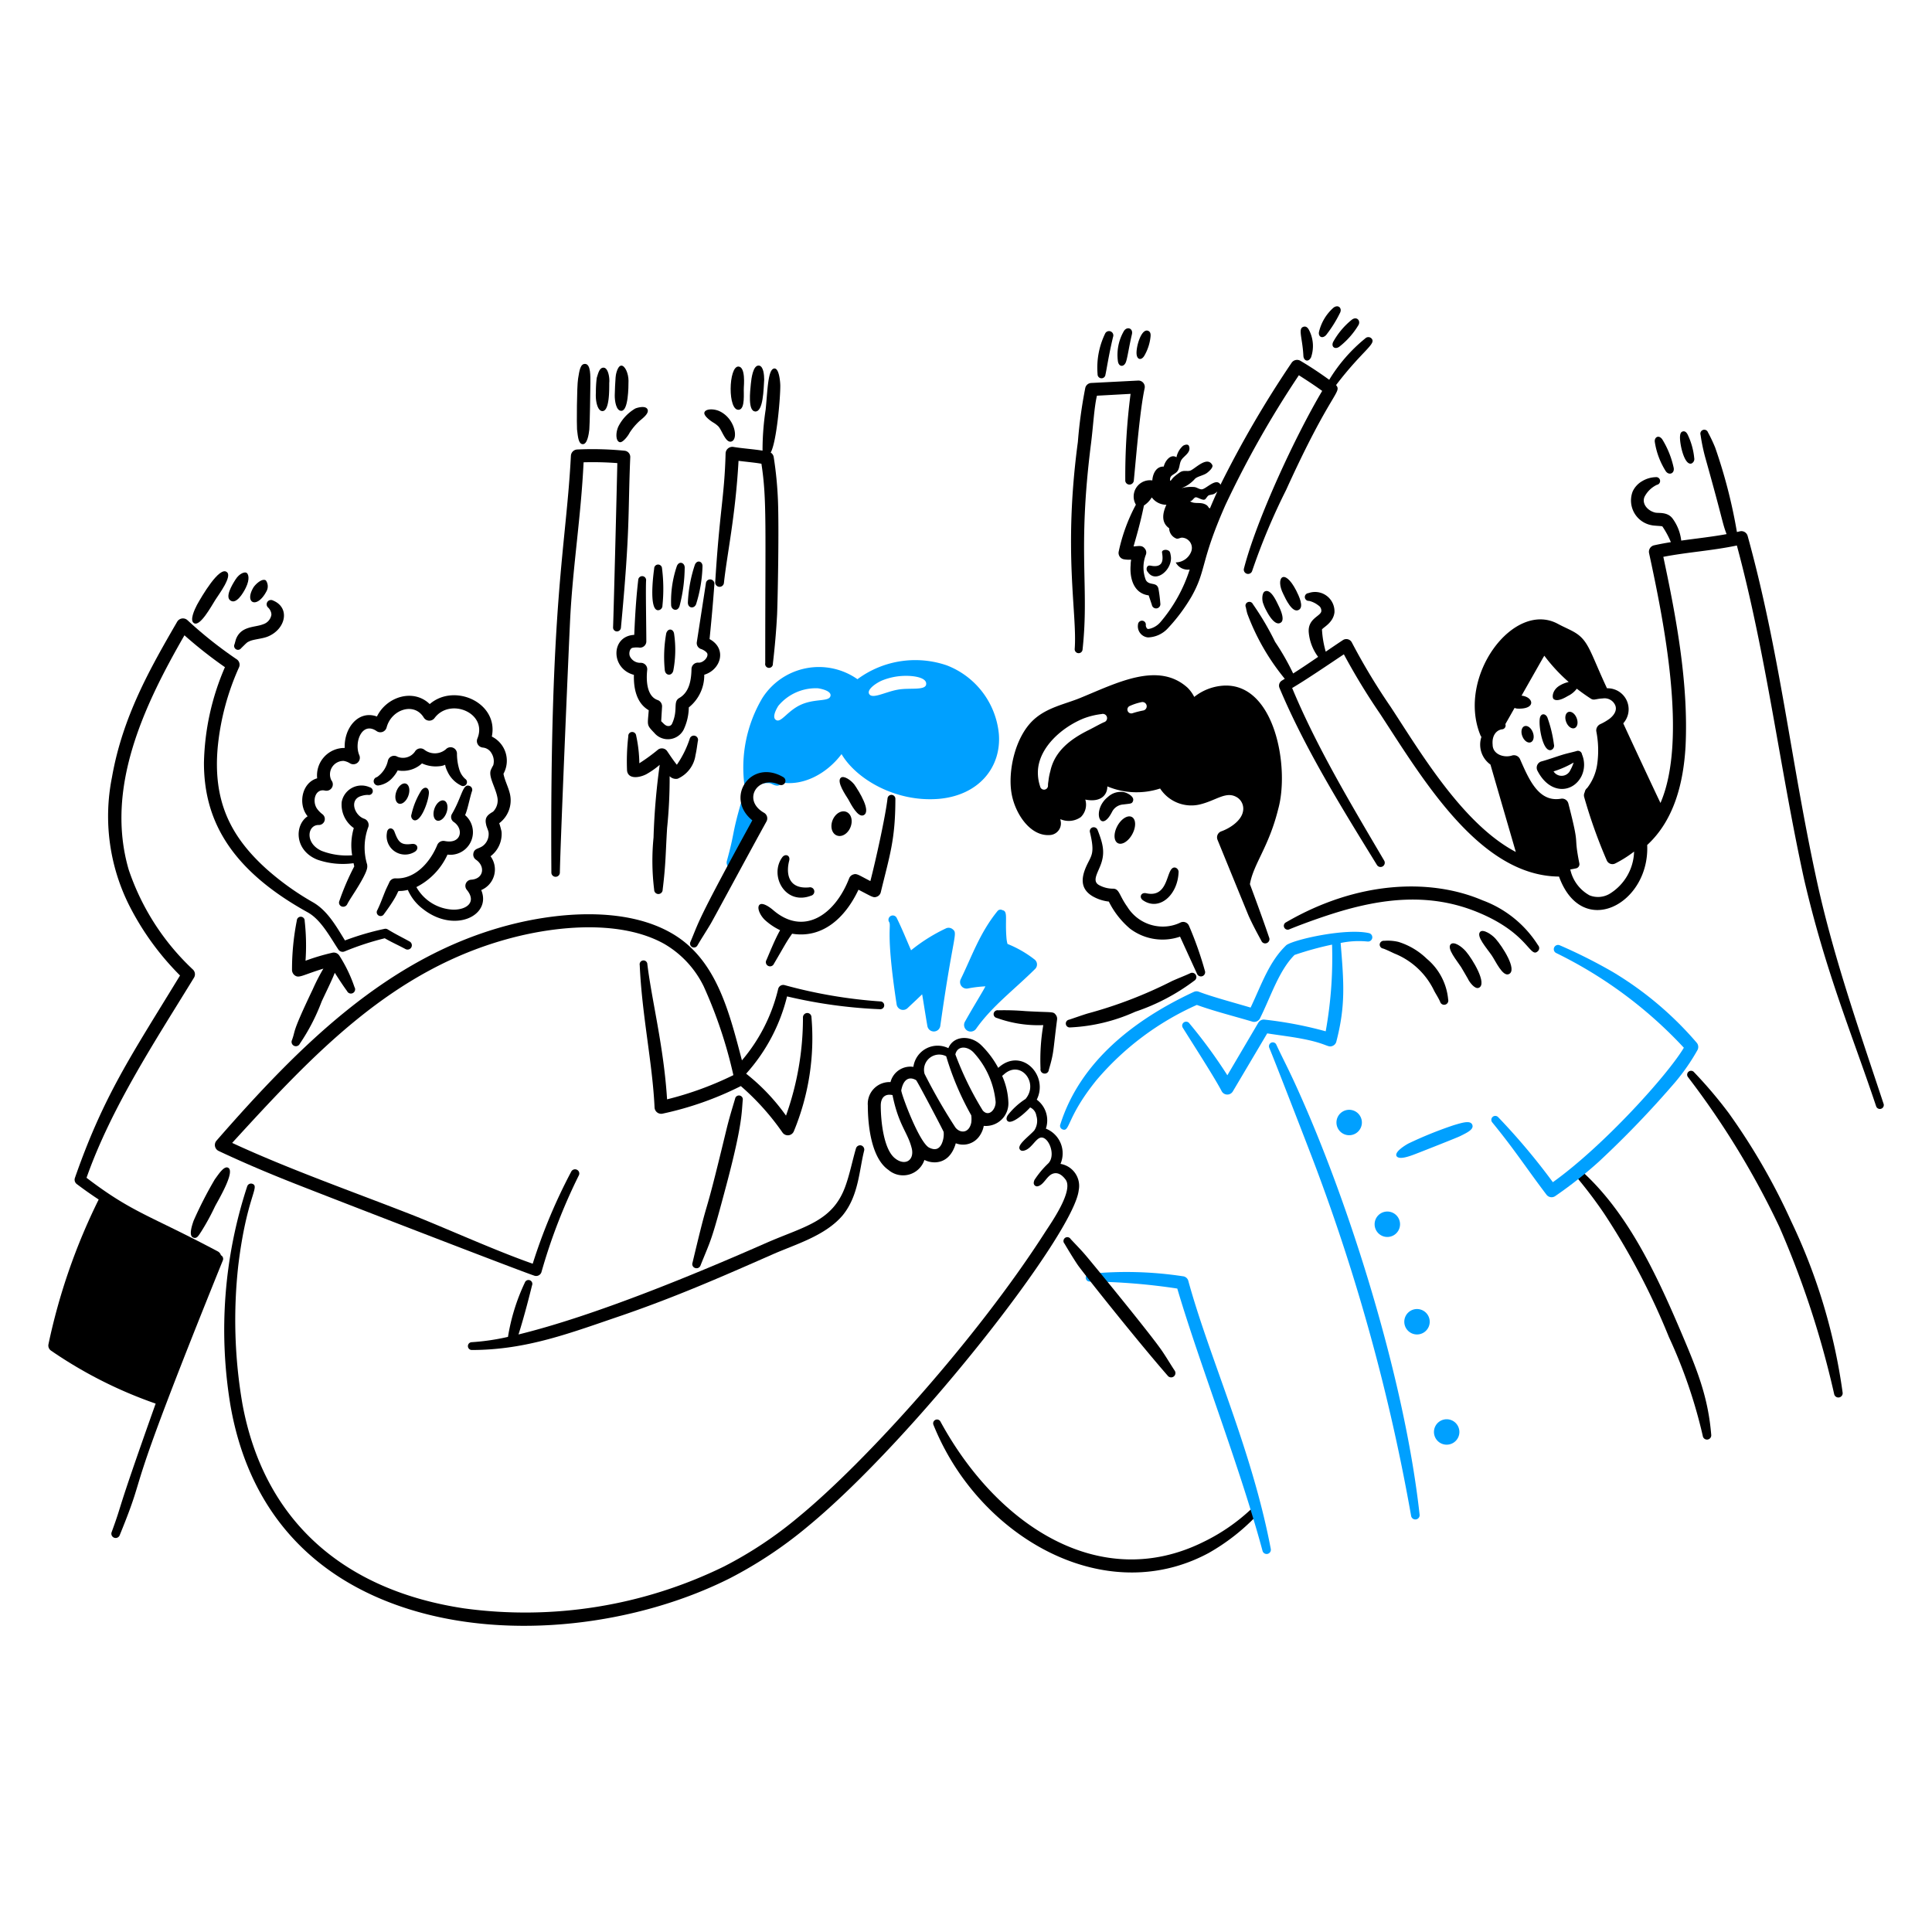 <?xml version="1.0" encoding="UTF-8"?> <svg xmlns="http://www.w3.org/2000/svg" viewBox="0 0 600 600" height="600" width="600"><path d="M310.2 227.904a25.401 25.401 0 0 0 -16.2 -21.282 30.18 30.18 0 0 0 -27.711 4.311 20.823 20.823 0 0 0 -29.556 5.886 42.321 42.321 0 0 0 -5.532 27.081 1.539 1.539 0 0 0 2.436 1.071 7.116 7.116 0 0 1 5.331 -1.749c0.729 0.108 1.383 0.762 2.436 0.762a1.275 1.275 0 0 0 1.251 -0.984c6.927 1.179 14.22 -2.835 18.693 -8.808 4.62 7.854 16.92 14.985 30.147 13.908 12.63 -1.086 19.551 -9.969 18.705 -20.196Zm-52.275 -11.829c-0.357 1.941 -4.614 0.795 -9.018 2.7 -4.314 1.878 -6.333 5.844 -7.899 4.824 -1.374 -0.792 0.132 -3.504 0.726 -4.416a15.132 15.132 0 0 1 12.243 -5.43c1.17 0.147 4.218 0.84 3.948 2.322Zm29.7 -3.489c-0.357 1.935 -5.271 0.933 -8.82 1.599 -3.9 0.693 -7.923 3.042 -8.886 1.323 -0.786 -1.38 2.202 -3.408 4.014 -4.179a19.956 19.956 0 0 1 4.146 -1.173c4.221 -0.702 9.987 -0.048 9.534 2.43Z" fill="#00a0ff" stroke-width="1"></path><path d="M489.432 365.34a140.316 140.316 0 0 1 8.7 11.478 217.263 217.263 0 0 1 20.142 38.37 155.724 155.724 0 0 1 10.533 30.714 1.323 1.323 0 0 0 2.631 -0.3c-0.981 -11.907 -4.395 -20.223 -9.411 -32.01 -7.845 -18.426 -16.719 -37.2 -30.873 -49.95a1.2 1.2 0 0 0 -1.722 1.698Z" fill="#000000" stroke-width="1"></path><path d="M235.677 253.041A7.308 7.308 0 0 1 232.65 249.6c0 -0.048 -0.066 -0.093 -0.066 -0.138a1.227 1.227 0 0 0 -2.436 -0.18c-2.985 10.356 -1.845 8.778 -4.41 18.078a2.04 2.04 0 0 0 3.816 1.401c1.764 -3.648 4.68 -9.456 6.783 -13.173a1.848 1.848 0 0 0 -0.66 -2.547Z" fill="#00a0ff" stroke-width="1"></path><path d="M344.355 279.99a13.053 13.053 0 0 1 -5.07 -1.665c-3.762 -2.259 -3.633 -5.634 -1.776 -9.6 1.467 -3.144 2.562 -3.663 0.987 -10.245a1.248 1.248 0 0 1 0.789 -1.518 1.287 1.287 0 0 1 1.581 0.789c1.8 4.554 2.4 7.329 0.789 11.268 -1.041 2.559 -2.373 4.659 -0.396 5.82a9.021 9.021 0 0 0 4.278 1.146c2.118 -0.072 1.956 1.995 4.542 5.601a12.957 12.957 0 0 0 9.744 6.102 12.543 12.543 0 0 0 6.714 -1.152 1.953 1.953 0 0 1 2.7 0.933 109.917 109.917 0 0 1 4.938 13.977 1.308 1.308 0 1 1 -2.436 0.96l-5.265 -11.52a16.725 16.725 0 0 1 -15.534 -2.481 26.361 26.361 0 0 1 -6.585 -8.415Z" fill="#000000" stroke-width="1"></path><path d="M355.017 279.627c5.052 3.411 10.695 -1.701 10.992 -8.622a1.431 1.431 0 0 0 -0.987 -1.56c-3.087 -0.663 -1.554 9.636 -9.084 7.959 -1.578 -0.351 -2.319 1.296 -0.921 2.223Z" fill="#000000" stroke-width="1"></path><path d="M345.342 252.165a4.182 4.182 0 0 1 3.486 -2.328c2.31 -0.3 2.7 -0.18 3.03 -1.035 0.546 -1.404 -1.68 -2.499 -2.7 -2.778a5.85 5.85 0 0 0 -5.067 1.461c-5.16 4.077 -2.391 11.778 1.251 4.68Z" fill="#000000" stroke-width="1"></path><path d="M394.182 325.404c1.5 3.537 12.231 31.224 14.1 36.189a609.54 609.54 0 0 1 29.949 109.158 1.332 1.332 0 0 0 2.634 -0.402c-4.383 -39.783 -19.884 -90.234 -34.821 -125.1 -5.208 -12.153 -7.086 -15.261 -9.678 -20.835a1.2 1.2 0 0 0 -1.578 -0.6 1.239 1.239 0 0 0 -0.606 1.59Z" fill="#00a0ff" stroke-width="1"></path><path d="M233.637 254.766c-8.721 -7.059 -0.429 -19.302 9.6 -13.428a1.323 1.323 0 0 1 -1.185 2.364c-6.678 -3.129 -11.73 4.704 -4.8 8.7a2.001 2.001 0 0 1 0.789 2.7c-4.992 9.024 -16.407 30.222 -17.313 31.752 -1.341 2.277 -2.808 4.482 -4.146 6.78a1.218 1.218 0 0 1 -2.172 -1.098c2.715 -6.309 1.515 -5.49 19.227 -37.77Z" fill="#000000" stroke-width="1"></path><path d="M275.631 247.953c-0.66 5.718 -3.687 19.32 -5.331 25.677 -3.804 -1.968 -4.242 -2.43 -5.331 -2.046a2.01 2.01 0 0 0 -1.251 1.173c-4.413 11.418 -14.163 18.048 -23.631 9.861 -0.924 -0.801 -3.18 -2.436 -4.146 -1.686s-0.096 3.063 1.5 4.674a19.305 19.305 0 0 0 4.827 3.276c-1.602 2.823 -3.219 6.9 -4.233 9.243a1.302 1.302 0 1 0 2.304 1.2c3.534 -6 3.702 -6.555 5.661 -9.354 9.474 1.557 16.521 -4.968 20.604 -13.659 4.356 2.238 4.632 2.598 5.724 2.16a1.962 1.962 0 0 0 1.2 -1.35c2.769 -11.478 4.539 -16.299 4.539 -29.043a1.221 1.221 0 0 0 -2.436 -0.126Z" fill="#000000" stroke-width="1"></path><path d="M242.919 266.265c-4.068 5.616 0.882 15 8.952 11.901a1.323 1.323 0 0 0 -0.6 -2.58c-6.57 0.6 -7.182 -4.404 -6.186 -8.28 0.447 -1.725 -1.251 -2.304 -2.166 -1.041Z" fill="#000000" stroke-width="1"></path><path d="M263.454 248.268c0.855 1.593 3 5.721 4.74 4.905 2.472 -1.161 -1.338 -7.32 -2.895 -9.558 -1.098 -1.368 -3.225 -2.832 -4.149 -2.1 -1.509 1.215 1.65 5.658 2.304 6.753Z" fill="#000000" stroke-width="1"></path><path d="M295.842 288.573a1.962 1.962 0 0 0 -1.977 -0.3 53.175 53.175 0 0 0 -10.926 6.846c-1.5 -3.429 -2.823 -6.759 -4.476 -10.086a1.347 1.347 0 0 0 -2.436 1.146c1.02 1.422 -1.17 2.193 2.436 25.782a2.019 2.019 0 0 0 3.357 1.146c1.5 -1.416 3.027 -2.838 4.542 -4.299 0 -0.444 1.041 6.435 1.647 9.849a2.031 2.031 0 0 0 4.014 -0.087c4.05 -28.788 5.541 -28.584 3.819 -29.997Z" fill="#00a0ff" stroke-width="1"></path><path d="M321.315 297.999a34.461 34.461 0 0 0 -8.424 -4.851 9.837 9.837 0 0 1 -0.33 -1.929c-0.48 -5.877 0.54 -8.226 -1.251 -8.562a1.2 1.2 0 0 0 -1.581 0.348c-5.514 6.807 -7.923 14.073 -11.4 21.162a2.031 2.031 0 0 0 2.238 2.817 36.819 36.819 0 0 1 5.463 -0.663c-0.714 1.455 -3.879 6.528 -6.384 11.019a2.055 2.055 0 0 0 3.489 2.157c4.905 -6.981 11.823 -12.123 18.3 -18.549a1.953 1.953 0 0 0 -0.12 -2.949Z" fill="#00a0ff" stroke-width="1"></path><path d="M324 318.354a37.623 37.623 0 0 1 -14.415 -2.214 1.224 1.224 0 0 1 -0.987 -1.419 1.248 1.248 0 0 1 1.449 -0.963 78.342 78.342 0 0 1 8.295 0.243c8.307 0.498 8.7 0.051 9.477 1.08a1.986 1.986 0 0 1 0.462 1.587c-1.305 10.074 -0.9 9.945 -2.568 15.6a1.266 1.266 0 0 1 -1.449 1.134 1.287 1.287 0 0 1 -1.119 -1.5 64.338 64.338 0 0 1 0.855 -13.548Z" fill="#000000" stroke-width="1"></path><path d="M332.439 319.071a55.158 55.158 0 0 0 20.142 -4.872 64.365 64.365 0 0 0 18.3 -9.63 1.32 1.32 0 0 0 -1.317 -2.289c-1.842 0.849 -3.75 1.563 -5.595 2.4a136.119 136.119 0 0 1 -26.199 10.071c-1.602 0.48 -4.731 1.596 -5.79 1.929a1.2 1.2 0 1 0 0.459 2.382Z" fill="#000000" stroke-width="1"></path><path d="M400.437 288.6c2.7 -1.116 8.139 -3.168 13.56 -4.884 15.063 -4.764 29.952 -6.567 44.892 -0.426 15.864 6.51 16.2 14.436 18.693 12.123a1.302 1.302 0 0 0 0.066 -1.869 34.5 34.5 0 0 0 -17.247 -13.947c-15.777 -6.747 -38.4 -6.3 -61.017 6.84a1.2 1.2 0 0 0 1.053 2.163Z" fill="#000000" stroke-width="1"></path><path d="M429.531 294.576c0.954 0.3 2.961 1.305 3.489 1.536a23.238 23.238 0 0 1 12.375 11.598c0.6 1.122 1.317 2.184 1.842 3.375a1.296 1.296 0 1 0 2.502 -0.678 18.633 18.633 0 0 0 -6.639 -12.657 21.966 21.966 0 0 0 -8.82 -5.241 14.319 14.319 0 0 0 -4.41 -0.333 1.263 1.263 0 0 0 -1.383 1.038 1.239 1.239 0 0 0 1.044 1.362Z" fill="#000000" stroke-width="1"></path><path d="M453.753 300.336c0.726 1.167 1.383 2.4 2.1 3.6 0.354 0.837 2.121 3.414 3.42 2.829 2.7 -1.215 -1.953 -8.886 -4.014 -11.289 -1.281 -1.5 -3.738 -3.246 -4.74 -2.217 -1.281 1.341 2.025 5.175 3.234 7.077Z" fill="#000000" stroke-width="1"></path><path d="M463.299 296.757c1.182 1.731 3.348 6.6 5.265 5.772 2.832 -1.218 -2.043 -8.715 -4.146 -11.046 -1.14 -1.275 -3.807 -3.045 -4.74 -2.1 -1.326 1.377 2.022 5.019 3.621 7.374Z" fill="#000000" stroke-width="1"></path><path d="M267.471 355.728a1.35 1.35 0 0 0 -1.647 0.942c-1.119 3.798 -1.908 7.944 -3.3 11.769 -3.942 10.917 -12.708 12.402 -24.3 17.451 -22.215 9.78 -53.625 22.782 -77.199 28.539 1.854 -5.775 3.702 -13.221 4.2 -15.237a1.2 1.2 0 1 0 -2.238 -0.861 62.541 62.541 0 0 0 -5.229 16.848 70.467 70.467 0 0 1 -11.295 1.653 1.2 1.2 0 0 0 0.132 2.424c17.157 -0.036 30.678 -5.364 46.8 -10.821 16.614 -5.748 30.315 -11.727 46.47 -18.846 7.158 -3.162 16.443 -5.772 21.855 -12.186 4.962 -6.09 5.1 -13.992 6.648 -20.055a1.356 1.356 0 0 0 -0.897 -1.62Z" fill="#000000" stroke-width="1"></path><path d="M329.346 361.455a8.265 8.265 0 0 0 -4.542 -10.947 7.989 7.989 0 0 0 -2.832 -9c3.804 -7.563 -4.764 -16.47 -11.961 -9.87a29.208 29.208 0 0 0 -5.349 -7.113c-3.285 -3.114 -8.547 -2.955 -10.137 0.993a7.596 7.596 0 0 0 -10.863 5.805 6.372 6.372 0 0 0 -7.107 4.728 6.756 6.756 0 0 0 -7.044 7.272c0 6.354 1.14 16.368 6.384 19.992a6.978 6.978 0 0 0 11.19 -3.087 7.158 7.158 0 0 0 3.423 0.744c2.7 -0.123 5.142 -1.8 6.321 -5.919a6.189 6.189 0 0 0 7.371 -2.271 7.95 7.95 0 0 0 1.317 -3.132 7.011 7.011 0 0 0 7.635 -7.5 21.969 21.969 0 0 0 -1.926 -8.025l0.543 -0.453c5.154 -4.689 10.959 2.598 6.717 7.623a22.2 22.2 0 0 0 -5.532 5.061c-0.357 0.6 -0.543 1.227 -0.132 1.713 1.284 1.5 5.91 -2.766 7.095 -4.146a3.3 3.3 0 0 1 1.923 2.532 5.364 5.364 0 0 1 -0.645 4.62c-1.827 2.013 -5.583 4.581 -4.41 5.973 0.441 0.525 1.119 0.369 1.71 0.132 1.833 -0.735 3.03 -3.219 4.41 -3.795 2.472 -1.029 5.214 5.148 2.7 7.86a28.836 28.836 0 0 0 -4.35 5.214c-0.246 0.639 -0.381 1.257 0.132 1.713s1.128 0.24 1.71 -0.12c1.326 -0.813 2.226 -2.907 3.768 -3.513 1.917 -0.753 3.36 0.855 4.065 1.8 2.544 3.438 -4.431 13.338 -6.384 16.356 -21.132 32.973 -55.731 71.301 -76.428 88.305a123.876 123.876 0 0 1 -23.301 15.501 140.4 140.4 0 0 1 -80.7 12.996c-36.432 -5.469 -62.031 -26.352 -68.853 -63.621a153.3 153.3 0 0 1 -1.248 -42.99c2.601 -21.333 6.81 -24.372 4.344 -25.251a1.254 1.254 0 0 0 -1.581 0.771 142.86 142.86 0 0 0 -5.199 68.121c5.802 33.177 25.935 53.91 55.227 63.153 32.055 10.125 71.352 4.8 99.855 -9.531a131.937 131.937 0 0 0 24.093 -16.008c33.105 -27.249 82.8 -90.966 84.255 -104.523a6.927 6.927 0 0 0 -5.664 -8.163Zm-51.081 -1.5c-3.858 -2.562 -4.737 -11.91 -4.737 -16.614 0 -2.37 1.239 -3.786 3.648 -3.249 1.953 9.639 4.836 11.607 6.027 16.764 0.672 3.42 -1.959 5.196 -4.938 3.111Zm14.154 -4.674c-0.843 1.719 -2.154 1.992 -3.9 1.107 -3.153 -1.689 -8.772 -17.001 -8.622 -17.793 0.693 -3.657 2.637 -4.311 4.608 -3.141 0.3 0.183 8.529 15.795 8.556 16.095a7.317 7.317 0 0 1 -0.642 3.744Zm9.213 -6.627c-0.714 3.414 -3.513 3.333 -4.935 1.473a175.437 175.437 0 0 1 -9.558 -16.614 4.719 4.719 0 0 1 6.714 -5.475 88.386 88.386 0 0 0 7.779 18.33 8.832 8.832 0 0 1 0 2.298Zm3.555 -3.813a99.165 99.165 0 0 1 -8.49 -17.382c0.627 -2.781 3.708 -2.649 5.661 -0.6a26.307 26.307 0 0 1 6.846 15.33c0.057 2.385 -2.139 4.833 -4.017 2.664Z" fill="#000000" stroke-width="1"></path><path d="M289.917 442.557a77.841 77.841 0 0 0 8.886 16.161c17.886 24.9 49.5 38.145 76.554 23.583a64.59 64.59 0 0 0 14.679 -11.385 1.326 1.326 0 1 0 -1.842 -1.911 59.4 59.4 0 0 1 -14.547 9.9c-31.977 15.786 -63.942 -5.031 -81.558 -37.38a1.2 1.2 0 0 0 -2.172 1.032Z" fill="#000000" stroke-width="1"></path><path d="M365.616 400.173a190.278 190.278 0 0 0 -27.12 -2.172 1.2 1.2 0 1 1 -0.198 -2.4 116.43 116.43 0 0 1 29.028 0.75 1.926 1.926 0 0 1 1.713 1.428c6.639 24.201 19.704 52.2 25.605 83.208a1.317 1.317 0 0 1 -2.568 0.6c-7.083 -26.331 -19.557 -57.987 -26.46 -81.414Z" fill="#00a0ff" stroke-width="1"></path><path d="M425.187 289.8c-7.098 -1.641 -23.115 1.908 -25.674 3.699 -5.4 5.121 -7.746 12.321 -11.124 19.413 -5.052 -1.5 -12.132 -3.396 -16.125 -4.938a1.968 1.968 0 0 0 -1.5 0.06c-18.504 8.616 -35.283 21.633 -41.469 41.16a1.176 1.176 0 0 0 0.723 1.56c2.301 0.873 1.2 -3.777 10.467 -15.264a87.669 87.669 0 0 1 31.2 -23.4c5.421 1.956 11.43 3.459 17.247 5.187a2.022 2.022 0 0 0 2.37 -1.029c3.372 -6.756 5.859 -14.814 10.728 -19.68a99.348 99.348 0 0 1 11.652 -3.207 128.739 128.739 0 0 1 -1.974 26.922 121.275 121.275 0 0 0 -18.9 -3.618 1.962 1.962 0 0 0 -2.04 0.972l-9.6 16.299a155.757 155.757 0 0 0 -11.784 -16.101 1.227 1.227 0 0 0 -2.04 1.368c3.942 6.3 9.816 15.402 12.045 19.65a1.986 1.986 0 0 0 3.489 0.072l10.665 -18c3.816 0.6 7.5 1.02 11.058 1.719 7.758 1.5 7.767 2.877 9.348 2.124a1.929 1.929 0 0 0 1.053 -1.248c2.901 -11.154 2.373 -18.195 1.344 -30.669a27.543 27.543 0 0 1 8.331 -0.453 1.326 1.326 0 0 0 0.51 -2.598Z" fill="#00a0ff" stroke-width="1"></path><path d="M439.932 358.248c1.182 -0.453 12.657 -4.959 13.56 -5.43 2.169 -1.083 4.293 -2.082 3.75 -3.489 -0.567 -1.458 -2.931 -0.741 -5.793 0.114a122.262 122.262 0 0 0 -14.085 5.7c-0.816 0.444 -4.269 2.499 -3.687 3.837 0.762 1.377 4.158 0.084 6.255 -0.732Z" fill="#00a0ff" stroke-width="1"></path><path d="M522.936 325.383a135 135 0 0 0 -39.627 -29.4 1.323 1.323 0 1 1 1.119 -2.4 160.659 160.659 0 0 1 16.392 8.241 105.873 105.873 0 0 1 26.13 22.032 2.046 2.046 0 0 1 0.198 2.289 64.452 64.452 0 0 1 -6.714 9.717 306.705 306.705 0 0 1 -23.895 24.9 130.164 130.164 0 0 1 -13.56 10.704 1.986 1.986 0 0 1 -2.7 -0.441c-6.078 -7.989 -9.789 -13.836 -16.851 -22.461a1.227 1.227 0 0 1 1.842 -1.62 202.593 202.593 0 0 1 16.983 20.196c15.606 -11.139 35.604 -33.24 40.683 -41.757Z" fill="#00a0ff" stroke-width="1"></path><path d="M524.253 334.539a257.634 257.634 0 0 1 28.371 46.539 287.58 287.58 0 0 1 16.983 51.822 1.335 1.335 0 0 0 2.631 -0.465 179.964 179.964 0 0 0 -15.93 -53.064 198.261 198.261 0 0 0 -19.416 -33.669 137.559 137.559 0 0 0 -10.8 -12.735 1.2 1.2 0 0 0 -1.839 1.572Z" fill="#000000" stroke-width="1"></path><path d="M330.6 386.238c0.879 1.524 3.084 5.133 4.146 6.669 1.5 2.163 18.027 23.013 27.9 34.332a1.338 1.338 0 0 0 2.172 -1.56c-1.47 -2.223 -2.763 -4.476 -4.278 -6.627 -4.161 -5.88 -21.543 -27.078 -23.565 -29.424 -1.431 -1.662 -2.961 -3.198 -4.476 -4.833a1.2 1.2 0 1 0 -1.899 1.443Z" fill="#000000" stroke-width="1"></path><path d="M273.459 311.007a151.359 151.359 0 0 1 -29.817 -5.076 1.611 1.611 0 0 0 -1.974 1.2 53.226 53.226 0 0 1 -11.256 22.179c-4.089 -15.6 -8.1 -31.818 -22.185 -39.687 -14.244 -8.019 -34.8 -6.405 -50.553 -2.238 -37.26 9.858 -64.656 37.317 -90.441 66.858a2.052 2.052 0 0 0 0.657 3.192c7.767 3.66 15.6 6.966 23.565 10.11 11.916 4.695 70.563 27.372 74.514 28.635a1.728 1.728 0 0 0 2.172 -1.074 174.225 174.225 0 0 1 11.586 -30.015 1.287 1.287 0 0 0 -0.528 -1.8 1.329 1.329 0 0 0 -1.776 0.528 170.574 170.574 0 0 0 -11.982 28.638c-11.256 -3.927 -25.761 -10.5 -36.729 -14.883 -18.75 -7.365 -38.844 -14.4 -56.61 -22.635 25.464 -27.864 49.863 -53.91 86.625 -63.627 14.733 -3.9 34.269 -5.58 47.526 1.8a30.924 30.924 0 0 1 12.3 13.239 141.522 141.522 0 0 1 9.204 27.54 102.384 102.384 0 0 1 -20.592 7.518c-1.026 -16.32 -4.698 -30.435 -6.12 -41.919a1.2 1.2 0 1 0 -2.37 0.246c0.684 15.57 3.969 30.441 4.608 44.238a2.061 2.061 0 0 0 2.436 1.89 100.707 100.707 0 0 0 24.354 -8.571 77.607 77.607 0 0 1 12.966 14.463 2.019 2.019 0 0 0 3.489 -0.414A75.699 75.699 0 0 0 252 315.846a1.293 1.293 0 0 0 -1.383 -1.245 1.362 1.362 0 0 0 -1.251 1.395 90.24 90.24 0 0 1 -5.265 30.471 63.225 63.225 0 0 0 -12.381 -13.026 55.725 55.725 0 0 0 12.708 -24 151.608 151.608 0 0 0 28.899 3.981 1.2 1.2 0 0 0 0.132 -2.415Z" fill="#000000" stroke-width="1"></path><path d="M228.3 341.187c-0.915 3.144 -1.722 5.565 -2.832 10.158 -7.824 32.4 -4.347 15.366 -10.401 40.8a1.272 1.272 0 0 0 0.858 1.659 1.308 1.308 0 0 0 1.644 -0.855c3.366 -8.4 3.228 -6.9 8.1 -25.245 4.962 -18.708 4.644 -22.446 5.001 -26.061a1.2 1.2 0 1 0 -2.37 -0.456Z" fill="#000000" stroke-width="1"></path><path d="M110.082 306.543a44.349 44.349 0 0 0 -4.737 -9.828 2.037 2.037 0 0 0 -2.1 -0.84 67.167 67.167 0 0 0 -8.361 2.487 68.7 68.7 0 0 0 -0.264 -12.369 1.218 1.218 0 0 0 -2.433 -0.15 78.183 78.183 0 0 0 -1.5 15.3 2.136 2.136 0 0 0 0.789 1.716c1.365 1.059 2.319 0 8.949 -2.04a63.6 63.6 0 0 0 -3.3 6.432c-6.762 14.169 -5.187 12.348 -6.45 15.759a1.341 1.341 0 0 0 2.436 1.125 62.313 62.313 0 0 0 6.78 -13.107c0.936 -2.04 3.3 -6.819 4.077 -8.922 1.302 2.025 2.4 3.744 3.822 5.7a1.311 1.311 0 1 0 2.292 -1.263Z" fill="#000000" stroke-width="1"></path><path d="M66.705 366.267a123.855 123.855 0 0 0 -6.582 12.849c-0.504 1.467 -1.587 4.65 -0.132 5.22 1.161 0.489 1.68 -0.624 2.502 -1.857a71.721 71.721 0 0 0 4.278 -7.827c1.2 -2.268 6.339 -10.851 4.08 -12 -1.302 -0.687 -3.051 2.148 -4.146 3.615Z" fill="#000000" stroke-width="1"></path><path d="M66.9 186.255c1.113 -1.749 5.286 -7.275 3.555 -8.583 -2.292 -1.95 -7.836 7.566 -9.282 10.179 -0.741 1.431 -2.373 4.866 -0.921 5.679 1.872 1.17 5.334 -5.187 6.648 -7.275Z" fill="#000000" stroke-width="1"></path><path d="M73.155 179.949c-1.158 1.8 -3.372 5.544 -1.5 6.6 1.719 1.095 3.765 -2.154 4.671 -3.99 1.41 -2.88 0.762 -4.404 0.198 -4.692s-2.124 0.141 -3.369 2.082Z" fill="#000000" stroke-width="1"></path><path d="M78.75 182.361c-2.982 4.938 1.014 6.861 3.951 1.371a3.18 3.18 0 0 0 -0.132 -3.477c-1.008 -0.693 -2.871 0.78 -3.819 2.106Z" fill="#000000" stroke-width="1"></path><path d="M74.868 201.33c1.758 -1.725 1.854 -1.866 2.436 -2.1 1.182 -0.69 4.137 -0.816 5.922 -1.566 5.592 -2.34 6.924 -8.979 1.581 -11.16a1.341 1.341 0 0 0 -1.5 2.211 3.435 3.435 0 0 1 0.921 1.635c0.069 0.165 0 0.336 0.069 0.498a3.723 3.723 0 0 1 -2.634 3.039c-2.523 1.023 -6.879 0.438 -8.427 4.746 -0.132 0.498 -0.261 0.96 -0.393 1.425a1.2 1.2 0 0 0 2.025 1.272Z" fill="#000000" stroke-width="1"></path><path d="M127.2 292.392c-2.244 -1.263 -4.2 -2.172 -6.78 -3.753a1.323 1.323 0 0 0 -0.987 -0.177 84.636 84.636 0 0 0 -12.3 3.6c-2.757 -4.461 -5.4 -9.21 -9.873 -11.811a84.693 84.693 0 0 1 -14.547 -10.419c-11.328 -10.245 -16.641 -21.3 -15.075 -38.007a78.702 78.702 0 0 1 6.582 -24.558 2.01 2.01 0 0 0 -0.657 -2.481 129.621 129.621 0 0 1 -15.348 -12.186 2.076 2.076 0 0 0 -3.225 0.54c-8.37 14.451 -16.899 29.4 -20.211 48.21a61.698 61.698 0 0 0 5.4 39.936 85.305 85.305 0 0 0 15.732 21.663c-15.228 24.966 -23.721 37.275 -32.649 62.877a1.683 1.683 0 0 0 0.6 1.908c2.22 1.677 4.476 3.264 6.786 4.785a188.4 188.4 0 0 0 -15.6 44.967 1.917 1.917 0 0 0 0.789 1.959 136.077 136.077 0 0 0 32.502 16.455c-13.281 37.38 -9.72 29.127 -13.689 39.984a1.338 1.338 0 0 0 2.499 0.948c9.867 -24.126 -0.777 -4.251 32.058 -85.407a1.248 1.248 0 0 0 -0.6 -1.602 1.98 1.98 0 0 0 -0.99 -1.2c-21.3 -11.322 -26.4 -11.916 -40.746 -22.848 7.683 -21.81 21.411 -42.618 33.375 -62.151a2.028 2.028 0 0 0 -0.396 -2.58 75.543 75.543 0 0 1 -19.878 -30.945c-7.347 -25.173 4.5 -50.574 17.313 -72.801a135.933 135.933 0 0 0 12.57 9.9 78.51 78.51 0 0 0 -6.516 29.7c0 16.608 7.044 32.496 32.187 46.419 4.086 2.238 6.867 7.5 9.546 11.553a1.578 1.578 0 0 0 1.908 0.618 88.218 88.218 0 0 1 12.507 -4.101c2.352 1.353 3.999 2.04 6.453 3.357a1.317 1.317 0 0 0 1.26 -2.352Z" fill="#000000" stroke-width="1"></path><path d="M158.4 246.723c-0.462 -2.187 -1.647 -4.284 -2.04 -6.426a8.379 8.379 0 0 0 -3.621 -11.55c2.169 -10.5 -11.592 -16.737 -19.287 -10.086 -5.043 -4.902 -13.359 -2.355 -16.392 3.858 -5.769 -2.1 -10.254 3.6 -10.005 9.762a8.52 8.52 0 0 0 -8.556 9.432c-4.8 1.338 -6.036 8.1 -2.964 11.79 -4.128 2.754 -4.131 10.671 3.096 13.5a24.15 24.15 0 0 0 11.169 1.068c0.069 0.333 0.141 0.663 0.219 0.993a76.584 76.584 0 0 0 -4.608 10.704 1.278 1.278 0 0 0 0.657 1.731 1.398 1.398 0 0 0 1.779 -0.705c0.783 -1.593 3.333 -5.073 5.133 -8.583 1.359 -2.658 1.053 -3.108 1.053 -3.681a18.258 18.258 0 0 1 0.264 -11.478 2.052 2.052 0 0 0 -1.185 -2.784c-3.075 -1.035 -4.8 -6.06 -0.789 -7.104a6.327 6.327 0 0 1 1.974 -0.3 1.2 1.2 0 0 0 0.525 -2.37 6.252 6.252 0 0 0 -8.7 4.536 8.892 8.892 0 0 0 3.753 8.13 18.744 18.744 0 0 0 -0.507 8.454 21.549 21.549 0 0 1 -9.564 -1.398c-5.217 -2.424 -4.317 -8.1 -0.792 -8.004a1.863 1.863 0 0 0 1.185 -3.3 8.289 8.289 0 0 1 -1.71 -1.719c-1.671 -2.37 -0.6 -6.372 2.436 -5.667a1.992 1.992 0 0 0 1.974 -3.219 4.179 4.179 0 0 1 3.819 -6 5.283 5.283 0 0 1 1.974 0.75 2.016 2.016 0 0 0 2.895 -2.526c-1.707 -3.993 0.87 -10.635 5.4 -7.464a2.019 2.019 0 0 0 3.096 -1.2c1.47 -5.526 8.535 -7.947 11.517 -3.024a2.034 2.034 0 0 0 3.36 0.147c4.833 -6.468 16.566 -1.548 13.296 6.378a2.034 2.034 0 0 0 1.644 2.79 3.438 3.438 0 0 1 2.766 1.8 4.686 4.686 0 0 1 0.525 3.684 11.826 11.826 0 0 0 -0.789 1.575c-0.693 2.07 1.464 5.319 2.04 8.292a4.959 4.959 0 0 1 -1.317 4.569c-1.758 1.011 -2.637 1.845 -2.172 3.9 0.132 0.849 0.738 1.935 0.792 2.64a4.638 4.638 0 0 1 -0.792 3.033c-1.563 2.277 -3.6 1.359 -3.948 3.423a1.923 1.923 0 0 0 0.855 1.944c2.931 2.049 2.352 5.931 -1.515 6.18a1.917 1.917 0 0 0 -1.38 3.132c3.078 3.723 0.147 6.189 -4.149 6.174a13.74 13.74 0 0 1 -11.502 -7.014 21.015 21.015 0 0 0 9.66 -10.086 7.008 7.008 0 0 0 5.463 -12.264c0.738 -1.5 1.431 -5.253 2.1 -7.305a1.284 1.284 0 0 0 -0.657 -1.737c-2.181 -0.939 -2.319 3.183 -5.463 8.589a1.863 1.863 0 0 0 0.525 2.601c3.147 2.133 2.4 6.945 -2.829 5.898a2.067 2.067 0 0 0 -2.304 1.2c-2.265 5.538 -6.993 10.719 -12.969 10.395a2.034 2.034 0 0 0 -1.842 1.032c-0.396 0.882 -0.855 1.773 -1.251 2.679 -0.855 2.061 -1.581 4.161 -2.568 6.168a1.2 1.2 0 1 0 2.04 1.266c7.275 -9.819 1.977 -6.3 7.443 -7.557a14.796 14.796 0 0 0 4.62 5.871c9.819 7.8 21.501 2.1 18.168 -5.823a6.927 6.927 0 0 0 2.895 -10.5 8.679 8.679 0 0 0 3.423 -7.617 25.131 25.131 0 0 0 -0.723 -2.64 8.877 8.877 0 0 0 3.357 -8.937Z" fill="#000000" stroke-width="1"></path><path d="M123.507 239.25a9.993 9.993 0 0 1 -1.485 2.148 7.2 7.2 0 0 1 -4.338 2.508 1.344 1.344 0 0 1 -1.602 -0.993 1.32 1.32 0 0 1 1.008 -1.584 8.382 8.382 0 0 0 3.387 -5.139 1.986 1.986 0 0 1 2.97 -1.17 4.521 4.521 0 0 0 5.4 -1.581 1.983 1.983 0 0 1 2.91 -0.63 5.301 5.301 0 0 0 6.714 -0.111 1.989 1.989 0 0 1 3.444 1.479 16.8 16.8 0 0 0 0.774 4.947 6.3 6.3 0 0 0 1.782 2.757 1.218 1.218 0 0 1 -1.308 2.055 8.907 8.907 0 0 1 -4.152 -4.236c-1.746 -3.516 0.825 -1.758 -3.624 -1.68a10.167 10.167 0 0 1 -4.335 -0.939 8.718 8.718 0 0 1 -7.545 2.169Z" fill="#000000" stroke-width="1"></path><path d="M196.971 197.166c0.378 -8.985 0.837 -13.539 1.251 -17.178a1.224 1.224 0 0 1 2.436 0.207c-0.174 2.325 0.066 14.718 0.066 19.077a1.962 1.962 0 0 1 -2.172 1.848 6.984 6.984 0 0 0 -2.1 0.063c-0.9 0.198 -1.2 1.707 -0.855 2.589a3.549 3.549 0 0 0 3.423 2.073 1.992 1.992 0 0 1 1.974 2.22c-0.372 3.465 -0.078 8.169 3.225 9.333a2.076 2.076 0 0 1 1.383 2.145l-0.264 4.437c0.876 0.849 1.383 1.524 2.304 1.5a1.2 1.2 0 0 0 1.053 -0.69c2.007 -4.338 0.195 -6.807 2.238 -8.01 3.099 -1.752 3.756 -5.472 3.819 -9.036a2.01 2.01 0 0 1 2.172 -1.956c1.284 0.114 3.015 -1.449 2.763 -2.727 -0.132 -0.6 -1.368 -1.329 -1.974 -1.5a1.935 1.935 0 0 1 -1.317 -2.1l2.832 -18.333a1.314 1.314 0 0 1 1.446 -1.179 1.335 1.335 0 0 1 1.185 1.452c-0.117 1.5 -0.456 6.741 -1.5 17.076 5.478 2.94 3.552 9.513 -1.647 11.07a12.759 12.759 0 0 1 -4.8 10.146 16.587 16.587 0 0 1 -1.644 6.996 5.511 5.511 0 0 1 -9.084 0.9c-2.46 -2.565 -2.064 -2.211 -1.713 -7.023 -3.744 -2.157 -4.728 -6.687 -4.605 -10.986 -7.266 -1.896 -7.227 -12.057 0.105 -12.414Z" fill="#000000" stroke-width="1"></path><path d="M203.16 176.592c-0.417 2.886 -1.578 13.167 1.317 12.915a1.413 1.413 0 0 0 1.251 -1.434 50.433 50.433 0 0 0 -0.132 -11.574 1.218 1.218 0 0 0 -2.436 0.093Z" fill="#000000" stroke-width="1"></path><path d="M210.204 175.8a33.9 33.9 0 0 0 -1.779 12.144c0.084 1.554 2.07 2.154 2.634 0.216a49.041 49.041 0 0 0 1.581 -11.97c-0.066 -1.494 -1.758 -2.058 -2.436 -0.39Z" fill="#000000" stroke-width="1"></path><path d="M215.799 175.395a42.828 42.828 0 0 0 -2.172 11.637c-0.06 1.932 1.995 2.121 2.565 0.561a42.792 42.792 0 0 0 1.977 -11.775c0.006 -1.518 -1.692 -2.067 -2.37 -0.423Z" fill="#000000" stroke-width="1"></path><path d="M206.913 196.647a41.229 41.229 0 0 0 -0.462 11.4c0.147 1.8 2.133 2.031 2.634 0.3a34.419 34.419 0 0 0 0.261 -11.52c-0.216 -1.527 -1.851 -1.887 -2.433 -0.18Z" fill="#000000" stroke-width="1"></path><path d="M130.884 245.418A23.523 23.523 0 0 0 127.8 252.87a1.458 1.458 0 0 0 0.6 1.779c2.22 1.098 4.707 -5.838 4.8 -8.382 0.051 -1.602 -1.146 -2.271 -2.316 -0.849Z" fill="#000000" stroke-width="1"></path><path d="M120.156 258.675A5.724 5.724 0 0 0 128.7 264.6c1.551 -0.846 1.044 -2.757 -0.855 -2.502 -3.423 0.459 -4.17 -0.672 -5.334 -3.798 -0.525 -1.455 -2.211 -1.41 -2.355 0.375Z" fill="#000000" stroke-width="1"></path><path d="M181.239 143.571c-0.801 16.761 -3.3 32.031 -4.146 48.186 -0.411 7.914 -3.06 69.99 -3.225 79.236a1.317 1.317 0 0 1 -2.634 -0.027C170.7 186.429 175.824 170.1 177.3 141.528a2.067 2.067 0 0 1 1.908 -1.932 102.105 102.105 0 0 1 14.745 0.378 1.95 1.95 0 0 1 1.779 2.04c-0.744 17.553 0.024 21.939 -2.898 52.95a1.248 1.248 0 0 1 -1.317 1.125 1.2 1.2 0 0 1 -1.119 -1.293c0.198 -5.265 1.185 -44.229 1.317 -50.976a101.256 101.256 0 0 0 -10.476 -0.249Z" fill="#000000" stroke-width="1"></path><path d="M214.218 229.371a31.287 31.287 0 0 1 -4.014 8.13c-1.185 -1.443 -2.898 -4.062 -3.03 -4.254a2.01 2.01 0 0 0 -2.763 -0.486 58.536 58.536 0 0 1 -5.859 4.278 43.074 43.074 0 0 0 -0.987 -8.595 1.245 1.245 0 0 0 -1.317 -1.119 1.2 1.2 0 0 0 -1.119 1.296 67.677 67.677 0 0 0 -0.396 10.677c0.3 2.637 3.507 2.376 5.925 1.179a25.5 25.5 0 0 0 4.221 -2.952 208.782 208.782 0 0 0 -1.917 22.605 73.128 73.128 0 0 0 0.198 16.2 1.311 1.311 0 0 0 1.317 1.317 1.332 1.332 0 0 0 1.317 -1.329c0.996 -8.1 0.9 -11.4 1.38 -19.155a151.674 151.674 0 0 0 0.789 -16.11 2.7 2.7 0 0 0 2.502 0.78A9.441 9.441 0 0 0 216 234.48c0.36 -1.566 0.525 -3.129 0.723 -4.311a1.314 1.314 0 1 0 -2.505 -0.798Z" fill="#000000" stroke-width="1"></path><path d="M183.018 133.404c0.15 -1.272 0.33 -12.93 0.33 -14.286 0 -2.343 0.132 -5.967 -1.581 -6.099 -1.536 -0.12 -1.824 2.01 -2.238 4.575s-0.432 14.514 -0.33 15.738c0.282 2.43 0.453 4.566 1.779 4.608 1.422 0.06 1.878 -3.123 2.04 -4.536Z" fill="#000000" stroke-width="1"></path><path d="M189.204 118.914c0.183 -1.5 -0.3 -4.644 -1.71 -4.728 -1.362 -0.081 -1.746 1.854 -2.172 3.162a36.582 36.582 0 0 0 -0.264 4.662c-0.177 2.454 0.501 5.757 2.1 5.655 2.142 -0.132 2.046 -6.603 2.046 -8.751Z" fill="#000000" stroke-width="1"></path><path d="M191.178 117.195c-0.129 1.839 -0.228 3.681 -0.261 5.529s0.45 4.956 2.1 4.863c2.1 -0.117 2.172 -7.215 2.172 -9.342 0 -2.307 -1.128 -4.83 -2.304 -4.692s-1.707 3.057 -1.707 3.642Z" fill="#000000" stroke-width="1"></path><path d="M195.525 134.4a19.161 19.161 0 0 1 3.093 -3.669c0.993 -0.849 2.973 -2.313 2.502 -3.534 -0.525 -1.35 -3.099 -0.63 -3.819 -0.333a13.539 13.539 0 0 0 -5.265 5.598c-0.9 1.992 -0.816 4.605 0.459 4.863 0.939 0.186 2.634 -2.055 3.03 -2.925Z" fill="#000000" stroke-width="1"></path><path d="M221.526 131.226a8.4 8.4 0 0 1 1.578 1.2c1.152 1.269 2.223 5.118 3.951 4.71 2.325 -0.501 1.359 -7.095 -3.621 -9.444 -1.725 -0.786 -4.302 -0.801 -4.674 0.405 -0.3 0.969 1.773 2.544 2.766 3.129Z" fill="#000000" stroke-width="1"></path><path d="M229.554 127.239c1.917 -0.366 1.335 -5.214 1.449 -6.9 0 -0.507 0.6 -6.348 -1.644 -6.504 -3.138 -0.21 -3.459 14.103 0.195 13.404Z" fill="#000000" stroke-width="1"></path><path d="M233.175 119.277c-0.216 2.271 -0.948 8.313 1.317 8.511 2.595 0.228 2.637 -7.083 2.832 -9.9 0 -1.434 -0.219 -4.227 -1.647 -4.356 -1.812 -0.156 -2.328 3.93 -2.502 5.745Z" fill="#000000" stroke-width="1"></path><path d="M242.325 119.661c0 -0.486 -0.246 -5.202 -1.776 -5.226 -2.1 -0.03 -2.154 6.807 -2.766 12.756a83.217 83.217 0 0 0 -0.969 12.759c-3.069 -0.498 -6.063 -0.657 -9.102 -1.158a2.1 2.1 0 0 0 -2.37 1.941c-0.342 13.467 -1.866 17.829 -3.225 40.104a1.356 1.356 0 0 0 2.7 0.225c1.026 -9.342 3.57 -20.7 4.542 -37.944 1.941 0.252 5.358 0.57 7.107 0.9 1.707 11.1 1.185 18.966 1.185 61.944a1.2 1.2 0 1 0 2.37 0.177c0.6 -5.13 1.053 -10.227 1.317 -15.348 0.24 -6.213 0.6 -26.877 0.264 -35.364a116.049 116.049 0 0 0 -1.317 -13.455 2.01 2.01 0 0 0 -0.942 -1.422c1.875 -3.327 3.039 -17.352 2.982 -20.889Z" fill="#000000" stroke-width="1"></path><path d="M478.176 223.296c-0.336 2.823 1.11 10.53 3.618 9.6a1.44 1.44 0 0 0 0.792 -1.698 39.351 39.351 0 0 0 -2.04 -8.4c-0.579 -1.287 -2.142 -1.44 -2.37 0.498Z" fill="#000000" stroke-width="1"></path><path d="M491.298 234.276a8.211 8.211 0 0 1 -0.111 6.675c-2.607 5.346 -9.831 6 -13.716 -1.596a2.025 2.025 0 0 1 1.221 -2.886c2.157 -0.585 4.278 -1.371 6.387 -2.022 1.443 -0.456 2.943 -0.759 4.443 -1.17a1.275 1.275 0 0 1 1.776 0.999Zm-2.61 2.547a30 30 0 0 1 -6.219 2.739 2.964 2.964 0 0 0 5.22 -0.405 12.522 12.522 0 0 0 1.011 -2.334Z" fill="#000000" stroke-width="1"></path><path d="M415.05 348.606a3.948 3.948 0 1 0 7.896 0 3.948 3.948 0 1 0 -7.896 0Z" fill="#00a0ff" stroke-width="1"></path><path d="M426.9 380.202a3.948 3.948 0 1 0 7.896 0 3.948 3.948 0 1 0 -7.896 0Z" fill="#00a0ff" stroke-width="1"></path><path d="M436.116 410.481a3.948 3.948 0 1 0 7.896 0 3.948 3.948 0 1 0 -7.896 0Z" fill="#00a0ff" stroke-width="1"></path><path d="M445.329 444.711a3.948 3.948 0 1 0 7.896 0 3.948 3.948 0 1 0 -7.896 0Z" fill="#00a0ff" stroke-width="1"></path><path d="M123.827 249.56a3.291 1.974 -69.988 1 0 2.252 -6.185 3.291 1.974 -69.988 1 0 -2.252 6.185Z" fill="#000000" stroke-width="1"></path><path d="M135.674 254.826a3.291 1.974 -69.988 1 0 2.252 -6.185 3.291 1.974 -69.988 1 0 -2.252 6.185Z" fill="#000000" stroke-width="1"></path><path d="M347.141 261.841a4.608 2.634 -61.694 1 0 4.37 -8.114 4.608 2.634 -61.694 1 0 -4.37 8.114Z" fill="#000000" stroke-width="1"></path><path d="M259.857 259.453a3.948 2.961 -67.77 1 0 2.987 -7.309 3.948 2.961 -67.77 1 0 -2.987 7.309Z" fill="#000000" stroke-width="1"></path><path d="M392.34 187.524a11.262 11.262 0 0 0 0.855 1.947c0.9 1.8 2.874 5.004 4.542 3.9 1.632 -0.981 -0.66 -5.223 -0.789 -5.523 -0.525 -1.038 -2.235 -5.013 -4.083 -4.2 -0.993 0.375 -1.017 2.808 -0.525 3.876Z" fill="#000000" stroke-width="1"></path><path d="M398.526 184.461c0.726 1.527 2.829 6.06 4.8 4.95 1.749 -0.9 0.036 -4.383 -0.789 -6.03 -3.747 -7.257 -6.537 -3.903 -4.011 1.08Z" fill="#000000" stroke-width="1"></path><path d="M513.918 137.265a23.646 23.646 0 0 0 3.357 9c0.963 1.5 2.844 0.837 2.502 -0.987a28.056 28.056 0 0 0 -3.555 -8.853c-1.161 -1.566 -2.52 -0.558 -2.304 0.84Z" fill="#000000" stroke-width="1"></path><path d="M521.751 135.465c-0.183 2.256 1.32 9.198 3.555 8.481a1.518 1.518 0 0 0 0.855 -1.662 21.6 21.6 0 0 0 -2.1 -7.431c-0.321 -0.579 -0.789 -1.035 -1.449 -0.867s-0.807 0.804 -0.861 1.479Z" fill="#000000" stroke-width="1"></path><path d="M584.943 342.741c-8.019 -24.219 -15.924 -46.755 -21 -70.524 -7.8 -36.15 -11.199 -69.573 -21.195 -105.774a2.019 2.019 0 0 0 -2.433 -1.431q-0.444 0.108 -0.9 0.207a161.838 161.838 0 0 0 -6.747 -26.208 46.932 46.932 0 0 0 -2.238 -4.728 1.2 1.2 0 1 0 -2.304 0.771 59.565 59.565 0 0 0 1.383 6.762c5.853 20.838 5.25 20.214 6.693 24.06 -4.398 0.816 -9.45 1.365 -14.079 2.013a14.355 14.355 0 0 0 -2.7 -6.87c-1.662 -2.184 -4.377 -1.551 -5.463 -1.848 -2.292 -0.579 -4.17 -2.754 -3.225 -4.908a8.373 8.373 0 0 1 3.816 -3.693 1.2 1.2 0 0 0 -0.393 -2.385 8.7 8.7 0 0 0 -4.149 1.23 7.143 7.143 0 0 0 -2.961 3.204 7.8 7.8 0 0 0 5.925 10.5c0.684 0.177 3.189 0.216 3.3 0.375a26.769 26.769 0 0 1 2.628 4.875c-1.749 0.282 -3.486 0.6 -5.196 0.978a2.058 2.058 0 0 0 -1.578 2.4c4.5 20.808 12.087 57.9 3.549 77.625 -1.5 -3.084 -10.404 -22.155 -11.559 -24.738a6.525 6.525 0 0 0 -5.055 -10.881c-4.893 -10.482 -5.589 -14.328 -9.315 -16.905 -1.647 -1.146 -3.687 -1.884 -6 -3.138 -13.695 -7.293 -31.38 16.362 -24.027 34.533a1.983 1.983 0 0 0 0.351 0.6 7.608 7.608 0 0 0 2.805 8.604c1.296 4.554 7.467 25.701 7.872 27.135 -16.443 -8.652 -29.526 -30.807 -38.871 -45.063a196.962 196.962 0 0 1 -12.045 -19.986 1.923 1.923 0 0 0 -2.766 -0.75c-1.8 1.182 -3.576 2.4 -5.346 3.6a31.071 31.071 0 0 1 -1.17 -6.879c0.3 -0.645 3.519 -2.064 3.882 -5.343a6.039 6.039 0 0 0 -8.1 -5.955 1.2 1.2 0 1 0 0.195 2.4 7.329 7.329 0 0 1 2.898 1.41 1.914 1.914 0 0 1 0.921 1.8c-0.18 1.596 -4.371 2.268 -3.885 6.768a14.937 14.937 0 0 0 2.895 7.41c-3.738 2.55 -5.19 3.525 -7.755 5.163a76.2 76.2 0 0 0 -5.604 -9.813 86.952 86.952 0 0 0 -6.9 -11.718 1.2 1.2 0 0 0 -1.581 -0.618 1.167 1.167 0 0 0 -0.6 1.596c0.132 0.678 0.261 1.323 0.459 1.998A70.344 70.344 0 0 0 399 210.804l-0.87 0.537a1.836 1.836 0 0 0 -0.792 2.253c7.917 18.9 19.539 37.581 30.282 55.029a1.311 1.311 0 1 0 2.238 -1.371c-10.113 -17.214 -20.91 -35.157 -28.569 -53.586 4.182 -2.439 11.643 -7.524 16.062 -10.464a203.157 203.157 0 0 0 11.259 18.498c13.41 20.508 30.996 50.334 55.554 50.526 7.152 19.71 28.227 8.532 27.384 -9.801 8.346 -7.695 11.25 -19.2 11.913 -30.6 0.948 -19.407 -2.823 -39.792 -6.9 -58.896 7.599 -1.467 15.057 -1.89 22.839 -3.519 9.225 34.254 13.353 69.252 20.868 103.62 6.759 29.064 14.886 48.09 22.38 70.518a1.218 1.218 0 1 0 2.304 -0.789Zm-85.047 -65.172a7.08 7.08 0 0 1 -6.252 0.486 12.09 12.09 0 0 1 -5.976 -8.04c0.6 -0.09 1.173 -0.213 1.764 -0.333a1.317 1.317 0 0 0 1.053 -1.533c-1.971 -9.9 0.384 -3.876 -3.423 -18.648a2.007 2.007 0 0 0 -2.304 -1.449c-6.9 1.176 -9.9 -5.922 -12.705 -12.3a2.064 2.064 0 0 0 -2.502 -1.113c-2.463 0.789 -6 -0.342 -6 -3.396 -0.273 -2.91 1.26 -4.521 2.895 -4.74a1.2 1.2 0 0 0 1.059 -1.62l2.865 -5.04a2.496 2.496 0 0 0 0.882 0.222c5.922 0.261 5.055 -3.627 1.278 -4.026 6.039 -10.626 6.825 -12.054 7.08 -12.393a52.533 52.533 0 0 0 7.56 8.154 9.039 9.039 0 0 0 -2.94 1.2c-2.139 1.356 -2.268 3.549 -1.776 4.062 1.257 1.149 4.164 -0.765 4.476 -0.927a7.599 7.599 0 0 0 2.76 -2.253q2.031 1.578 4.218 3c1.104 0.771 1.443 0.141 3.882 0.021a3.6 3.6 0 0 1 3.753 1.953c0.804 1.611 -0.234 3.216 -1.647 4.332a16.854 16.854 0 0 1 -2.961 1.725 2.169 2.169 0 0 0 -1.2 2.121 30.9 30.9 0 0 1 0.33 10.011 15.651 15.651 0 0 1 -3.159 7.68 1.971 1.971 0 0 0 -0.744 1.293 2.013 2.013 0 0 0 -0.18 1.518 157.404 157.404 0 0 0 6.978 19.584 1.923 1.923 0 0 0 2.7 1.02 36.774 36.774 0 0 0 5.82 -3.675 15.876 15.876 0 0 1 -7.584 13.104Z" fill="#000000" stroke-width="1"></path><path d="M472.792 228.659a2.634 1.731 68.563 1 0 3.222 -1.265 2.634 1.731 68.563 1 0 -3.222 1.265Z" fill="#000000" stroke-width="1"></path><path d="M486.413 224.256a2.634 1.731 68.563 1 0 3.222 -1.265 2.634 1.731 68.563 1 0 -3.222 1.265Z" fill="#000000" stroke-width="1"></path><path d="M356.466 177.642c2.529 3.744 7.821 -0.9 7.134 -5.01 -0.198 -1.185 -0.285 -1.473 -0.948 -1.749 -0.717 -0.3 -1.89 -0.042 -1.776 0.699 0.261 1.689 0.663 4.563 -2.832 4.2 -0.675 -0.069 -1.296 -0.348 -1.71 0.147a1.347 1.347 0 0 0 0.132 1.713Z" fill="#000000" stroke-width="1"></path><path d="M340.668 122.889c-0.858 3.516 -1.164 9.534 -1.845 14.88 -4.272 33.657 -0.48 44.31 -2.631 64.017a1.224 1.224 0 0 1 -2.436 -0.222c0.84 -10.947 -3.624 -29.967 0.987 -64.323a146.4 146.4 0 0 1 2.304 -16.785 1.992 1.992 0 0 1 1.842 -1.521l14.484 -0.741a1.977 1.977 0 0 1 2.1 2.4c-1.458 6.879 -2.49 19.731 -3.357 28.674a1.365 1.365 0 0 1 -1.449 1.221 1.29 1.29 0 0 1 -1.2 -1.416 198.489 198.489 0 0 1 1.644 -26.757Z" fill="#000000" stroke-width="1"></path><path d="M343.302 116.37c0.363 -1.5 0.96 -5.829 2.367 -11.733a1.338 1.338 0 0 0 -2.499 -0.957 24.174 24.174 0 0 0 -2.304 12.531 1.221 1.221 0 0 0 2.436 0.159Z" fill="#000000" stroke-width="1"></path><path d="M349.62 112.548c0.501 -1.2 0.939 -4.59 1.908 -8.739 0.423 -1.8 -1.413 -2.532 -2.436 -1.089a14.67 14.67 0 0 0 -1.908 9.519c0.303 1.761 1.815 1.785 2.436 0.309Z" fill="#000000" stroke-width="1"></path><path d="M355.347 110.529a14.679 14.679 0 0 0 1.974 -6.099c0.069 -0.729 -0.069 -1.434 -0.789 -1.704 -2.1 -0.783 -3.765 5.019 -3.555 7.248 0.174 1.863 1.536 1.926 2.37 0.555Z" fill="#000000" stroke-width="1"></path><path d="M407.151 111a10.773 10.773 0 0 0 -0.66 -8.574c-0.336 -0.636 -0.855 -1.143 -1.578 -0.969 -1.959 0.468 -0.417 3.354 -0.132 9.063 0.072 1.476 1.5 2.142 2.37 0.48Z" fill="#000000" stroke-width="1"></path><path d="M411.825 104.067a38.667 38.667 0 0 0 4.278 -6.801c0.843 -1.5 -0.45 -2.853 -1.974 -1.713a14.454 14.454 0 0 0 -4.476 7.413c-0.378 1.458 0.873 2.451 2.172 1.101Z" fill="#000000" stroke-width="1"></path><path d="M415.905 107.7a24.456 24.456 0 0 0 5.925 -6.657c0.861 -1.35 -0.42 -2.913 -1.974 -1.779a23.355 23.355 0 0 0 -5.793 6.855c-0.765 1.491 0.426 2.538 1.842 1.581Z" fill="#000000" stroke-width="1"></path><path d="M425.844 105.024a1.362 1.362 0 0 0 -1.842 0.066 49.728 49.728 0 0 0 -11.199 12.855c-2.961 -2.127 -5.586 -3.9 -8.943 -5.892a2.049 2.049 0 0 0 -2.7 0.555 326.904 326.904 0 0 0 -22.122 37.926c-1.251 -2.268 -4.245 1.098 -5.655 1.41 -0.726 0.159 -1.647 -0.564 -2.37 -0.675a11.178 11.178 0 0 0 -4.2 0.378 10.68 10.68 0 0 0 4.344 -3c0.855 -0.75 2.631 -0.99 3.684 -1.776 0.528 -0.396 2.043 -1.677 1.647 -2.466 -1.581 -2.928 -5.331 1.173 -6.78 1.722 -0.987 0.375 -1.974 -0.207 -3.159 0.492a15.447 15.447 0 0 0 -2.172 1.692c-0.336 0.3 -0.921 1.335 -0.987 0.9 -0.198 -1.713 1.251 -1.704 2.172 -2.751 0.855 -1.014 0.657 -2.37 1.251 -3.477 0.723 -1.377 3.225 -2.4 2.433 -4.458 -0.261 -0.714 -1.323 -0.417 -1.842 -0.081a6.426 6.426 0 0 0 -2.04 3.564c-1.908 -1.2 -3.621 1.329 -3.951 2.895 -2.37 -0.105 -3.423 2.28 -3.552 4.299a5.04 5.04 0 0 0 -5.1 7.53 54.849 54.849 0 0 0 -5.31 14.448 2.013 2.013 0 0 0 1.71 2.535c2.874 0.432 1.974 -0.696 1.974 1.677 -0.366 4.404 1.05 8.922 5.598 9.507l0.987 2.931a1.332 1.332 0 0 0 2.631 -0.423c-0.132 -1.617 -0.3 -3.036 -0.6 -4.656 -0.567 -2.133 -2.829 -0.759 -3.9 -2.607a10.83 10.83 0 0 1 0 -7.854 1.869 1.869 0 0 0 -0.327 -1.92c-0.81 -1.125 -1.941 -0.765 -3.489 -0.666 0.633 -2.31 2.049 -6.87 3.222 -12.714a7.989 7.989 0 0 0 2.439 -2.52 5.634 5.634 0 0 0 4.542 2.295c-1.185 2.538 -1.713 5.508 0.855 7.281a3.486 3.486 0 0 0 2.172 3.183c0.534 0.267 1.251 -0.279 1.842 -0.258a3.201 3.201 0 0 1 2.766 4.5 5.235 5.235 0 0 1 -4.74 3.189 4.2 4.2 0 0 0 4.338 2.205 47.376 47.376 0 0 1 -9.144 16.404 6.375 6.375 0 0 1 -3.093 1.95c-0.396 0.09 -0.789 0.204 -0.987 -0.024a1.53 1.53 0 0 1 -0.396 -1.215 1.2 1.2 0 0 0 -1.185 -1.221 1.248 1.248 0 0 0 -1.251 1.2 3.462 3.462 0 0 0 3.096 3.996 8.718 8.718 0 0 0 6.054 -2.7 55.023 55.023 0 0 0 7.44 -9.93c4.74 -8.4 2.67 -10.62 10.53 -28.419a308.586 308.586 0 0 1 22.842 -40.371c3.846 2.466 5.1 3.33 7.242 4.863 -8.31 13.986 -20.379 39.921 -24.3 55.161a1.329 1.329 0 0 0 2.568 0.696 198.918 198.918 0 0 1 10.533 -25.104c13.935 -30.678 17.424 -30.237 15.504 -32.559 8.418 -11.043 12.759 -12.831 10.92 -14.568Zm-48.972 50.25c-1.269 2.898 -1.041 2.622 -1.251 2.55 -0.429 -0.114 -0.249 -0.933 -1.977 -1.44 -1.446 -0.375 -2.829 0.123 -4.08 -0.714 0.789 -0.069 1.119 -1.059 1.713 -1.218s2.238 1.131 2.961 0.63c0.396 -0.3 0.789 -1.2 1.317 -1.314 1.275 -0.321 1.368 -0.114 2.496 -1.125 -0.399 0.873 -0.795 1.752 -1.179 2.631Z" fill="#000000" stroke-width="1"></path><path d="M380.292 212.916a16.128 16.128 0 0 0 -9.411 3.522 11.229 11.229 0 0 0 -2.04 -2.832c-9.135 -8.298 -22.005 -1.5 -33.375 3.153 -4.731 1.941 -10.335 2.925 -14.547 6.846 -5.769 5.4 -7.926 16.035 -6.78 22.728 1.017 6.186 5.793 13.629 12.114 12.981a3.618 3.618 0 0 0 3.093 -4.56 0.717 0.717 0 0 0 -0.066 -0.369 6.459 6.459 0 0 0 6.384 -0.639 5.4 5.4 0 0 0 1.383 -5.43c4.689 0.939 6.846 -1.302 6.846 -4.095a23.508 23.508 0 0 0 16.389 0.66 11.565 11.565 0 0 0 12.114 5.001c5.421 -1.227 8.511 -4.536 12.045 -2.079a4.164 4.164 0 0 1 1.578 4.2c-0.522 2.874 -3.993 5.202 -6.714 6.168a1.989 1.989 0 0 0 -1.185 2.652c0.117 0.3 9.54 23.352 9.678 23.658 1.2 2.652 2.568 5.199 3.948 7.728a1.269 1.269 0 0 0 1.713 0.651 1.314 1.314 0 0 0 0.657 -1.758c-0.021 -0.06 -1.818 -5.475 -5.943 -16.518 1.11 -6.327 5.859 -11.517 8.775 -23.274 3.594 -12.837 -0.948 -38.91 -16.656 -38.394Zm-37.452 11.379c-1.302 0.576 -2.751 1.434 -4.674 2.4 -5.739 2.838 -10.635 6.579 -11.979 12.81a17.895 17.895 0 0 0 -0.528 2.559c-0.054 0.6 -0.198 1.179 -0.198 1.818a1.233 1.233 0 0 1 -2.436 0.363 13.353 13.353 0 0 1 -0.657 -5.367c0.654 -7.056 7.5 -13.047 14.151 -15.756a23.469 23.469 0 0 1 5.595 -1.365 1.32 1.32 0 1 1 0.726 2.538Zm12.243 -3.651a27.846 27.846 0 0 0 -3.357 0.849 1.2 1.2 0 0 1 -0.789 -2.28 16.77 16.77 0 0 1 3.489 -1.137 1.326 1.326 0 1 1 0.657 2.568Z" fill="#000000" stroke-width="1"></path></svg> 